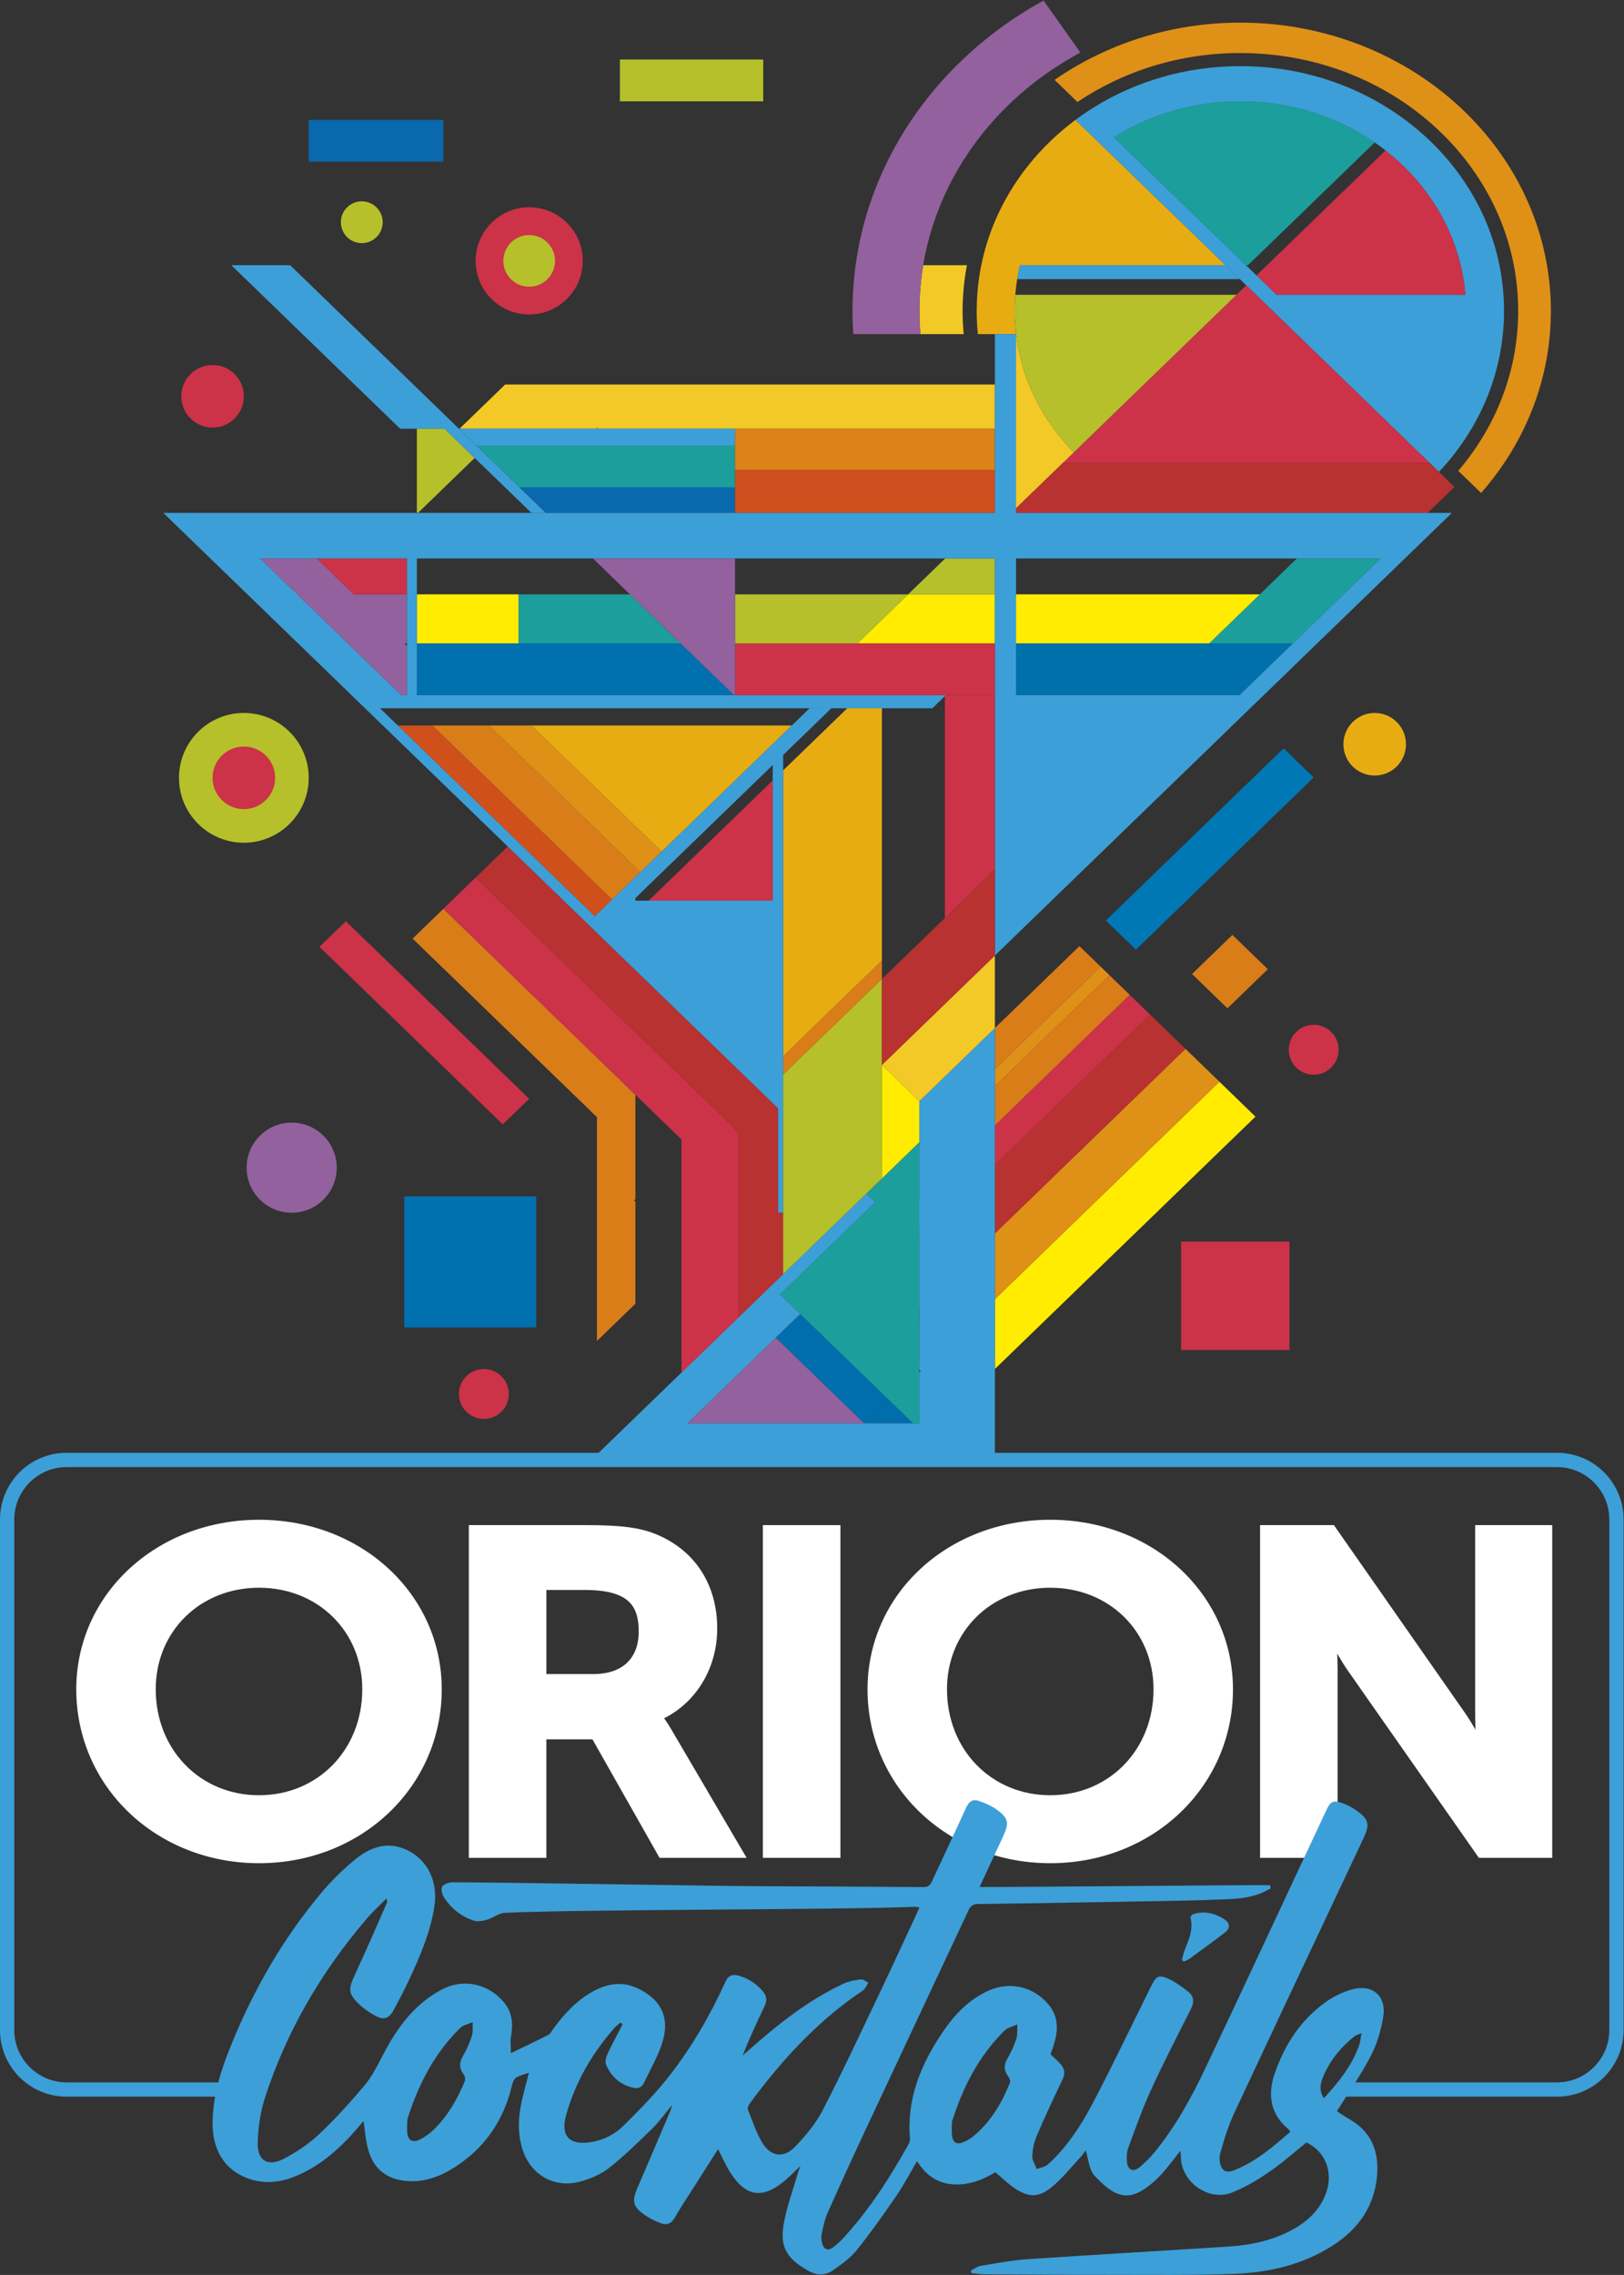 <?xml version="1.0" encoding="UTF-8" standalone="no"?>
<svg
   xmlns:dc="http://purl.org/dc/elements/1.1/"
   xmlns:cc="http://creativecommons.org/ns#"
   xmlns:rdf="http://www.w3.org/1999/02/22-rdf-syntax-ns#"
   xmlns:svg="http://www.w3.org/2000/svg"
   xmlns="http://www.w3.org/2000/svg"
   viewBox="0 0 140.409 196.625"
   height="196.625"
   width="140.409"
   xml:space="preserve"
   id="svg2"
   version="1.1"><rect x="0" y="0" width="140.409" height="196.625" fill="#333333" stroke="none"/><defs
     id="defs6"><clipPath
       id="clipPath18"
       clipPathUnits="userSpaceOnUse"><path
         id="path16"
         d="M 0,147.469 H 105.307 V 0 H 0 Z" /></clipPath></defs><g
     transform="matrix(1.333,0,0,-1.333,0,196.625)"
     id="g10"><g
       id="g12"><g
         clip-path="url(#clipPath18)"
         id="g14"><g
           transform="translate(100.984,53.308)"
           id="g20"><path
             id="path22"
             style="fill:#3d9fd7;fill-opacity:1;fill-rule:nonzero;stroke:none"
             d="m 0,0 h -96.661 c -2.387,0 -4.323,-1.936 -4.323,-4.323 v -33.102 c 0,-2.388 1.936,-4.323 4.323,-4.323 h 10.562 v 0.926 h -10.562 c -1.873,0 -3.397,1.524 -3.397,3.397 v 33.102 c 0,1.873 1.524,3.397 3.397,3.397 H 0 c 1.873,0 3.397,-1.524 3.397,-3.397 v -33.102 c 0,-1.873 -1.524,-3.397 -3.397,-3.397 h -14.006 v -0.926 H 0 c 2.388,0 4.323,1.935 4.323,4.323 V -4.323 C 4.323,-1.936 2.388,0 0,0" /></g><g
           transform="translate(16.799,44.559)"
           id="g24"><path
             id="path26"
             style="fill:#ffffff;fill-opacity:1;fill-rule:nonzero;stroke:none"
             d="m 0,0 c -3.819,0 -6.698,-2.83 -6.698,-6.583 0,-3.918 2.879,-6.872 6.698,-6.872 3.819,0 6.698,2.954 6.698,6.872 C 6.698,-2.83 3.819,0 0,0 m 0,-17.862 c -6.646,0 -11.852,4.954 -11.852,11.279 0,6.163 5.206,10.99 11.852,10.99 6.646,0 11.852,-4.827 11.852,-10.99 0,-6.325 -5.206,-11.279 -11.852,-11.279" /></g><g
           transform="translate(38.494,38.962)"
           id="g28"><path
             id="path30"
             style="fill:#ffffff;fill-opacity:1;fill-rule:nonzero;stroke:none"
             d="m 0,0 c 1.864,0 2.933,1.004 2.933,2.755 0,1.619 -0.593,2.697 -3.488,2.697 h -2.5 V 0 Z m 4.284,-11.917 -4.352,7.684 h -2.987 v -7.684 H -8.086 V 9.656 h 7.592 c 2.333,0 3.545,-0.163 4.63,-0.623 C 6.607,7.986 8.025,5.772 8.025,2.958 8.025,0.412 6.692,-1.808 4.579,-2.868 4.699,-3.032 4.84,-3.24 4.995,-3.5 l 4.936,-8.417 z" /></g><path
           id="path32"
           style="fill:#ffffff;fill-opacity:1;fill-rule:nonzero;stroke:none"
           d="m 49.48,48.618 h 5.03 V 27.045 h -5.03 z" /><g
           transform="translate(68.12,44.559)"
           id="g34"><path
             id="path36"
             style="fill:#ffffff;fill-opacity:1;fill-rule:nonzero;stroke:none"
             d="m 0,0 c -3.819,0 -6.698,-2.83 -6.698,-6.583 0,-3.918 2.879,-6.872 6.698,-6.872 3.818,0 6.698,2.954 6.698,6.872 C 6.698,-2.83 3.818,0 0,0 m 0,-17.862 c -6.646,0 -11.852,4.954 -11.852,11.279 0,6.163 5.206,10.99 11.852,10.99 6.645,0 11.851,-4.827 11.851,-10.99 0,-6.325 -5.206,-11.279 -11.851,-11.279" /></g><g
           transform="translate(95.92,27.045)"
           id="g38"><path
             id="path40"
             style="fill:#ffffff;fill-opacity:1;fill-rule:nonzero;stroke:none"
             d="m 0,0 -8.458,12.082 c -0.241,0.344 -0.493,0.75 -0.73,1.157 0.016,-0.312 0.026,-0.616 0.026,-0.887 V 0 h -5.03 v 21.573 h 4.789 L -0.946,9.462 c 0.242,-0.344 0.493,-0.75 0.731,-1.157 -0.016,0.312 -0.026,0.616 -0.026,0.887 V 21.573 H 4.758 V 0 Z" /></g><g
           transform="translate(76.658,20.421)"
           id="g42"><path
             id="path44"
             style="fill:#3d9fd7;fill-opacity:1;fill-rule:nonzero;stroke:none"
             d="M 0,0 C 0.056,0.206 0.099,0.42 0.17,0.616 0.406,1.27 0.756,1.866 0.563,2.722 0.545,2.8 0.642,2.945 0.719,2.97 1.387,3.188 2.08,3.083 2.769,2.63 3.138,2.387 3.145,2.049 2.788,1.777 2.018,1.19 1.236,0.622 0.454,0.053 0.354,-0.019 0.229,-0.05 0.116,-0.1 0.077,-0.067 0.039,-0.033 0,0 m 9.211,-8.963 c 0.957,1.051 1.837,2.12 2.295,3.47 0.069,0.203 0.081,0.425 0.141,0.754 -0.26,-0.119 -0.386,-0.15 -0.477,-0.224 C 10.269,-5.698 9.55,-6.578 9.122,-7.666 8.961,-8.077 8.91,-8.517 9.211,-8.963 m -59.444,-1.349 c -0.006,-0.304 -0.043,-0.603 -0.01,-0.895 0.057,-0.491 0.345,-0.661 0.796,-0.442 0.318,0.154 0.623,0.368 0.88,0.612 0.936,0.89 1.561,1.992 2.054,3.171 0.051,0.123 0.01,0.341 -0.072,0.452 -0.29,0.389 -0.303,0.744 -0.055,1.17 0.242,0.416 0.442,0.867 0.59,1.326 0.087,0.273 0.037,0.59 0.048,0.887 -0.27,-0.12 -0.601,-0.176 -0.799,-0.37 -1.69,-1.648 -2.722,-3.683 -3.432,-5.911 m 35.319,-0.177 c 0,-0.303 -0.034,-0.62 0.007,-0.926 0.058,-0.421 0.314,-0.57 0.71,-0.407 0.271,0.112 0.536,0.271 0.757,0.463 1.067,0.925 1.77,2.105 2.286,3.402 0.041,0.104 -0.025,0.292 -0.102,0.395 -0.276,0.366 -0.32,0.712 -0.082,1.128 0.24,0.42 0.452,0.865 0.6,1.324 0.093,0.287 0.045,0.62 0.061,0.932 -0.282,-0.132 -0.627,-0.2 -0.835,-0.406 -1.666,-1.649 -2.7,-3.669 -3.402,-5.905 m 1.792,15.225 C -10.994,4.717 3.678,4.869 5.718,4.851 5.729,4.778 5.741,4.706 5.753,4.634 5.511,4.518 5.276,4.382 5.025,4.29 3.895,3.874 2.704,3.957 1.533,3.886 0.828,3.843 -12.51,3.631 -13.216,3.631 c -0.335,0 -0.492,-0.126 -0.63,-0.42 -2.168,-4.635 -4.352,-9.261 -6.521,-13.895 -0.885,-1.89 -1.756,-3.786 -2.604,-5.693 -0.196,-0.439 -0.296,-0.926 -0.397,-1.4 -0.043,-0.204 -0.013,-0.443 0.05,-0.645 0.106,-0.338 0.36,-0.445 0.659,-0.232 0.253,0.181 0.489,0.396 0.7,0.626 1.69,1.837 3.026,3.923 4.236,6.094 0.057,0.102 0.096,0.237 0.086,0.351 -0.221,2.578 0.708,4.811 2.106,6.885 0.771,1.144 1.71,2.138 3.002,2.716 1.385,0.619 2.904,0.258 3.88,-0.908 0.672,-0.804 0.626,-1.702 0.332,-2.629 -0.061,-0.193 -0.131,-0.384 -0.205,-0.597 0.211,-0.201 0.436,-0.393 0.634,-0.61 0.278,-0.304 0.341,-0.62 0.143,-1.029 -0.587,-1.214 -1.152,-2.439 -1.682,-3.678 -0.169,-0.397 -0.259,-0.851 -0.275,-1.283 -0.01,-0.275 0.183,-0.558 0.285,-0.838 0.247,0.098 0.549,0.137 0.733,0.304 1.26,1.147 2.175,2.566 2.952,4.056 1.296,2.49 2.512,5.023 3.756,7.541 0.288,0.583 0.466,0.717 1.061,0.454 0.49,-0.216 0.941,-0.548 1.36,-0.888 0.339,-0.276 0.357,-0.655 0.15,-1.066 -0.875,-1.738 -1.77,-3.467 -2.582,-5.235 -0.562,-1.223 -1.014,-2.499 -1.482,-3.763 -0.105,-0.283 -0.125,-0.621 -0.095,-0.925 0.055,-0.562 0.409,-0.708 0.838,-0.347 0.346,0.292 0.673,0.617 0.959,0.968 1.371,1.677 2.404,3.568 3.325,5.511 2.621,5.531 5.2,11.082 7.795,16.625 0.29,0.619 0.449,0.703 1.098,0.477 0.291,-0.102 0.574,-0.257 0.828,-0.434 C 12.133,9.129 12.21,8.808 11.773,7.88 8.976,1.946 6.17,-3.983 3.394,-9.927 3.005,-10.76 2.732,-11.656 2.485,-12.544 c -0.084,-0.306 -0.034,-0.769 0.152,-1 0.269,-0.332 0.709,-0.113 1.048,0.037 1.267,0.563 2.299,1.462 3.342,2.361 -0.026,0.053 -0.034,0.103 -0.064,0.127 -1.215,0.985 -1.427,2.251 -0.945,3.654 0.636,1.851 1.671,3.454 3.274,4.613 0.534,0.386 1.172,0.696 1.809,0.861 1.265,0.327 2.159,-0.449 1.965,-1.742 -0.133,-0.884 -0.402,-1.79 -0.812,-2.581 -0.637,-1.233 -1.446,-2.378 -2.2,-3.589 0.222,-0.143 0.503,-0.342 0.801,-0.511 1.449,-0.822 1.945,-2.114 1.801,-3.698 -0.18,-1.996 -1.238,-3.457 -2.889,-4.511 -1.948,-1.246 -4.141,-1.745 -6.404,-1.829 -2.728,-0.101 -5.461,-0.06 -8.192,-0.062 -2.653,-0.002 -5.306,0.017 -7.959,0.034 -0.287,0.002 -0.574,0.054 -0.861,0.082 -0.014,0.053 -0.027,0.106 -0.041,0.159 0.208,0.106 0.407,0.269 0.626,0.306 1.002,0.167 2.006,0.362 3.016,0.431 4.353,0.294 8.709,0.541 13.062,0.821 1.437,0.092 2.832,0.383 4.116,1.074 1.027,0.552 1.839,1.309 2.235,2.443 0.464,1.331 -0.081,2.676 -1.289,3.23 -0.818,-0.654 -1.593,-1.349 -2.445,-1.931 -0.746,-0.51 -1.545,-0.98 -2.383,-1.312 -1.493,-0.593 -3.251,0.645 -3.313,2.25 -0.005,0.135 -0.016,0.269 -0.027,0.464 -0.342,-0.434 -0.633,-0.822 -0.943,-1.194 -0.211,-0.252 -0.435,-0.498 -0.677,-0.72 -1.559,-1.427 -2.493,-1.282 -3.951,0.287 -0.37,0.398 -0.4,1.111 -0.576,1.648 -0.057,-0.075 -0.178,-0.267 -0.331,-0.431 -0.606,-0.653 -1.167,-1.363 -1.848,-1.93 -0.88,-0.732 -1.551,-0.707 -2.489,-0.055 -0.408,0.283 -0.767,0.638 -1.19,0.997 -0.787,-0.474 -1.675,-0.841 -2.685,-0.788 -1.06,0.055 -1.822,0.595 -2.398,1.503 -0.461,-0.779 -0.858,-1.542 -1.342,-2.246 -0.825,-1.201 -1.666,-2.395 -2.578,-3.53 -0.414,-0.514 -0.987,-0.917 -1.536,-1.3 -0.514,-0.36 -1.076,-0.336 -1.641,-0.006 -1.438,0.84 -1.842,1.586 -1.51,3.228 0.207,1.026 0.569,2.021 0.863,3.03 0.039,0.134 0.091,0.264 0.179,0.515 -0.382,-0.363 -0.667,-0.654 -0.974,-0.919 -1.46,-1.257 -2.58,-1.096 -3.598,0.534 -0.279,0.448 -0.49,0.937 -0.768,1.475 -0.604,-0.947 -1.185,-1.851 -1.761,-2.758 -0.362,-0.57 -0.736,-1.133 -1.07,-1.718 -0.214,-0.374 -0.518,-0.463 -0.873,-0.329 -0.363,0.136 -0.722,0.311 -1.04,0.531 -0.777,0.538 -0.858,0.885 -0.493,1.738 0.711,1.659 1.42,3.319 2.128,4.98 0.04,0.094 0.063,0.195 0.136,0.429 -0.49,-0.588 -0.852,-1.105 -1.296,-1.538 -0.909,-0.885 -1.82,-1.778 -2.814,-2.561 -0.526,-0.413 -1.203,-0.695 -1.856,-0.875 -1.686,-0.464 -3.246,0.45 -3.758,2.124 -0.307,1.003 -0.266,2.019 -0.049,3.029 0.135,0.625 0.31,1.241 0.477,1.902 -0.296,-0.108 -0.601,-0.165 -0.837,-0.325 -0.148,-0.101 -0.228,-0.347 -0.275,-0.543 -0.537,-2.244 -1.757,-4.009 -3.699,-5.255 -0.941,-0.604 -1.967,-0.992 -3.113,-0.895 -1.309,0.111 -2.16,0.791 -2.507,2.058 -0.16,0.583 -0.199,1.199 -0.296,1.829 -0.129,-0.151 -0.267,-0.315 -0.407,-0.477 -1.09,-1.259 -2.304,-2.363 -3.853,-3.037 -1.075,-0.469 -2.177,-0.613 -3.298,-0.181 -1.492,0.575 -2.269,1.862 -2.232,3.679 0.036,1.726 0.552,3.343 1.192,4.919 1.468,3.616 3.394,6.97 5.915,9.958 0.644,0.764 1.374,1.472 2.146,2.107 1.249,1.028 2.465,1.143 3.612,0.47 1.178,-0.691 1.754,-2.015 1.519,-3.537 -0.263,-1.696 -0.942,-3.251 -1.659,-4.79 -0.305,-0.654 -0.647,-1.291 -0.986,-1.928 -0.257,-0.485 -0.609,-0.65 -1.088,-0.403 -0.451,0.232 -0.892,0.532 -1.247,0.892 -0.609,0.617 -0.578,0.938 -0.215,1.723 0.726,1.563 1.407,3.147 2.105,4.724 0.033,0.076 0.041,0.165 -0.021,0.304 -0.425,-0.431 -0.877,-0.838 -1.27,-1.297 -2.963,-3.462 -5.228,-7.33 -6.624,-11.675 -0.288,-0.898 -0.417,-1.875 -0.45,-2.822 -0.041,-1.196 0.648,-1.622 1.717,-1.061 0.811,0.425 1.602,0.955 2.266,1.582 1.047,0.987 2.018,2.064 2.947,3.166 0.468,0.555 0.807,1.23 1.144,1.882 0.662,1.28 1.431,2.48 2.533,3.422 0.449,0.383 0.954,0.729 1.485,0.982 1.374,0.654 2.948,0.249 3.906,-0.937 0.529,-0.655 0.569,-1.396 0.428,-2.188 -0.054,-0.301 -0.007,-0.62 -0.005,-1.074 0.909,0.44 1.673,0.799 2.425,1.182 0.127,0.065 0.206,0.23 0.297,0.356 0.699,0.961 1.484,1.833 2.532,2.427 0.934,0.529 1.907,0.723 2.928,0.255 1.603,-0.734 2.178,-1.98 1.595,-3.668 -0.295,-0.854 -0.753,-1.653 -1.142,-2.474 -0.143,-0.301 -0.405,-0.397 -0.709,-0.323 -0.835,0.201 -1.427,0.72 -1.753,1.5 -0.079,0.191 -10e-4,0.493 0.096,0.701 0.301,0.65 0.646,1.278 0.974,1.915 -0.045,0.036 -0.09,0.071 -0.136,0.107 -0.118,-0.099 -0.252,-0.183 -0.353,-0.297 -1.478,-1.67 -2.579,-3.554 -3.177,-5.711 -0.369,-1.33 0.213,-1.955 1.593,-1.743 0.836,0.129 1.577,0.516 2.156,1.092 1.033,1.025 2.063,2.07 2.955,3.215 1.459,1.874 2.651,3.927 3.632,6.094 0.178,0.394 0.441,0.508 0.825,0.406 0.641,-0.17 1.175,-0.516 1.602,-1.023 0.246,-0.291 0.29,-0.598 0.116,-0.958 -0.504,-1.044 -0.987,-2.097 -1.426,-3.201 0.118,0.103 0.238,0.205 0.355,0.309 1.899,1.681 3.872,3.262 6.188,4.345 0.344,0.161 0.744,0.229 1.125,0.277 0.151,0.019 0.322,-0.134 0.484,-0.209 -0.091,-0.151 -0.162,-0.324 -0.281,-0.448 -0.129,-0.133 -0.305,-0.219 -0.46,-0.327 -2.759,-1.935 -4.988,-4.393 -6.97,-7.092 -0.073,-0.099 -0.135,-0.276 -0.096,-0.375 0.291,-0.725 0.535,-1.484 0.935,-2.147 0.535,-0.886 1.366,-1.017 2.092,-0.278 0.705,0.719 1.377,1.531 1.835,2.42 1.343,2.608 2.578,5.271 3.842,7.919 0.764,1.601 1.502,3.214 2.25,4.821 0.053,0.113 0.1,0.229 0.167,0.383 -0.13,0.016 -0.231,0.043 -0.331,0.039 -4.83,-0.202 -21.75,-0.159 -26.578,-0.391 -0.378,-0.018 -0.733,-0.327 -1.116,-0.438 -0.28,-0.081 -0.62,-0.153 -0.88,-0.067 -0.794,0.262 -1.443,0.768 -1.906,1.466 -0.132,0.199 -0.238,0.546 -0.15,0.724 0.085,0.171 0.435,0.294 0.668,0.295 2.497,0.012 17.082,-0.241 19.578,-0.251 3.658,-0.016 7.316,-0.029 10.973,-0.058 0.309,-0.002 0.442,0.124 0.558,0.378 0.736,1.596 1.494,3.182 2.219,4.783 0.186,0.41 0.453,0.566 0.852,0.419 0.378,-0.139 0.764,-0.3 1.091,-0.53 0.802,-0.564 0.861,-0.883 0.445,-1.776 -0.498,-1.065 -0.992,-2.132 -1.52,-3.268" /></g><g
           transform="translate(39.084,89.78)"
           id="g46"><path
             id="path48"
             style="fill:#cf501b;fill-opacity:1;fill-rule:nonzero;stroke:none"
             d="m 0,0 -0.366,0.354 -4.178,4.045 -2.745,2.659 -2.445,2.367 -1.301,1.26 h -1.012 -0.641 -0.593 l 0.593,-0.575 0.641,-0.62 2.313,-2.24 1.322,-1.279 2.746,-2.659 4.543,-4.399 0.619,-0.599 0.138,0.134 0.984,0.953 z" /></g><g
           transform="translate(29.351,119.204)"
           id="g50"><path
             id="path52"
             style="fill:#b6c02a;fill-opacity:1;fill-rule:nonzero;stroke:none"
             d="M 0,0 V 0.064 L -0.033,0.032 -0.522,0.506 h -1.791 v -1.052 -1.63 -2.778 H -2.24 L 0,-2.785 v 0 0 l 1.438,1.392 z" /></g><g
           transform="translate(71.385,84.83)"
           id="g54"><path
             id="path56"
             style="fill:#df9017;fill-opacity:1;fill-rule:nonzero;stroke:none"
             d="m 0,0 -2.798,-2.709 -0.469,-0.454 -1.438,-1.393 -2.152,-2.083 v -1.118 l 2.729,2.642 1.439,1.393 0.469,0.454 2.797,2.709 z" /></g><g
           transform="translate(84.629,97.655)"
           id="g58"><path
             id="path60"
             style="fill:#0078b6;fill-opacity:1;fill-rule:nonzero;stroke:none"
             d="m 0,0 -1.372,1.329 -7.909,-7.657 -2.617,-2.535 -1.003,-0.971 1.372,-1.329 0.578,-0.559 1.002,0.971 2.618,2.535 7.908,7.657 z" /></g><g
           transform="translate(70.012,86.159)"
           id="g62"><path
             id="path64"
             style="fill:#d97d19;fill-opacity:1;fill-rule:nonzero;stroke:none"
             d="M 0,0 -2.798,-2.709 -3.267,-3.163 -4.705,-4.556 -5.484,-5.31 v -2.658 l 2.151,2.084 1.439,1.392 0.469,0.454 2.797,2.709 z" /></g><g
           transform="translate(24.06,111.296)"
           id="g66"><path
             id="path68"
             style="fill:#cc3248;fill-opacity:1;fill-rule:nonzero;stroke:none"
             d="m 0,0 h -0.777 -2.165 -0.584 l 0.292,-0.283 1.471,-1.424 0.641,-0.62 h 2.749 0.71 l 0,2.327 z" /></g><g
           transform="translate(41.211,91.275)"
           id="g70"><path
             id="path72"
             style="fill:#d97d19;fill-opacity:1;fill-rule:nonzero;stroke:none"
             d="M 0,0 -0.291,0.282 -1.074,1.04 -2.492,2.413 -4.835,4.681 -7.58,7.339 -9.491,9.19 h -2.369 -1.302 l 1.302,-1.261 2.445,-2.367 2.745,-2.658 4.178,-4.045 0.366,-0.354 0.618,-0.599 0.434,0.42 1.074,1.04 0.327,0.317 z" /></g><g
           transform="translate(42.294,92.888)"
           id="g74"><path
             id="path76"
             style="fill:#df9017;fill-opacity:1;fill-rule:nonzero;stroke:none"
             d="m 0,0 -1.084,1.049 -1.074,1.04 -1.418,1.373 -0.968,0.937 -2.745,2.659 -0.536,0.519 h -2.75 l 1.911,-1.85 2.746,-2.659 2.342,-2.268 1.418,-1.373 0.783,-0.758 0.291,-0.282 0.328,-0.317 1.374,1.331 z" /></g><g
           transform="translate(25.687,108.969)"
           id="g78"><path
             id="path80"
             style="fill:#92619e;fill-opacity:1;fill-rule:nonzero;stroke:none"
             d="M 0,0 H -2.749 L -3.39,0.62 -4.861,2.045 -5.153,2.327 H -5.556 -8.824 L -6.696,0.268 -6.42,0 l 0.864,-0.837 0.331,-0.32 2.087,-2.021 3.466,-3.356 H 0.71 V -3.35 L 0.532,-3.178 H 0.71 v 2.49 L 0.71,0 Z" /></g><g
           transform="translate(45.337,104.633)"
           id="g82"><path
             id="path84"
             style="fill:#0070af;fill-opacity:1;fill-rule:nonzero;stroke:none"
             d="M 0,0 -1.196,1.158 H -2.134 -4.127 -4.295 -5.01 -5.201 -6.618 -15.987 -16.369 -18.3 V 0.365 -2.199 h 2.313 0.336 2.749 5.14 1.144 1.417 1.074 1.856 0.727 2.877 0.938 z" /></g><g
           transform="translate(62.582,108.969)"
           id="g86"><path
             id="path88"
             style="fill:#ffec00;fill-opacity:1;fill-rule:nonzero;stroke:none"
             d="M 0,0 H -1.031 -2.443 -3.68 l -0.887,-0.859 -2.395,-2.319 h 1.237 1.412 1.031 1.109 4.119 l 0,3.178 z" /></g><g
           transform="translate(50.12,100.465)"
           id="g90"><path
             id="path92"
             style="fill:#e8ac13;fill-opacity:1;fill-rule:nonzero;stroke:none"
             d="m 0,0 h -0.478 -0.938 -2.876 -4.617 -0.178 -0.896 -1.418 -3.177 -1.073 l 0.536,-0.519 2.746,-2.659 0.968,-0.937 1.418,-1.373 1.074,-1.04 1.084,-1.049 0.618,-0.599 5.679,5.499 1.438,1.393 L 0.38,-0.83 1.237,0 Z" /></g><g
           transform="translate(77.316,84.352)"
           id="g94"><path
             id="path96"
             style="fill:#d97d19;fill-opacity:1;fill-rule:nonzero;stroke:none"
             d="M 0,0 2.297,-2.224 4.915,0.31 2.618,2.535 Z" /></g><g
           transform="translate(74.597,81.72)"
           id="g98"><path
             id="path100"
             style="fill:#b73230;fill-opacity:1;fill-rule:nonzero;stroke:none"
             d="m 0,0 -2.798,-2.709 -0.469,-0.454 -1.438,-1.393 -5.364,-5.193 v -0.611 -2.662 -1.176 l 0.607,0.588 1.375,1.331 5.679,5.499 1.438,1.393 0.47,0.454 2.797,2.709 z" /></g><g
           transform="translate(79.092,77.368)"
           id="g102"><path
             id="path104"
             style="fill:#ffec00;fill-opacity:1;fill-rule:nonzero;stroke:none"
             d="m 0,0 -2.798,-2.709 -0.469,-0.454 -1.438,-1.393 -5.679,-5.499 -1.375,-1.331 -1.835,-1.777 -0.97,-0.939 v -0.296 -0.942 -3.289 l 1.698,1.645 0.487,0.471 1.123,1.087 1.835,1.777 1.375,1.331 5.679,5.499 1.438,1.392 0.469,0.455 2.798,2.708 z" /></g><g
           transform="translate(76.894,79.496)"
           id="g106"><path
             id="path108"
             style="fill:#df9017;fill-opacity:1;fill-rule:nonzero;stroke:none"
             d="m 0,0 -2.798,-2.709 -0.469,-0.454 -1.438,-1.393 -5.679,-5.499 -1.375,-1.331 -0.607,-0.588 v -2.378 -1.878 l 0.97,0.939 1.835,1.777 1.375,1.331 5.679,5.499 1.438,1.393 0.469,0.454 2.798,2.709 z" /></g><g
           transform="translate(31.563,78.934)"
           id="g110"><path
             id="path112"
             style="fill:#cc3248;fill-opacity:1;fill-rule:nonzero;stroke:none"
             d="m 0,0 -0.516,0.499 -0.706,0.684 -0.618,0.599 -0.372,0.36 -2.313,2.24 -0.641,0.62 -1.218,1.179 -2.745,2.658 -1.714,-1.658 2.746,-2.659 2.931,-2.837 0.641,-0.621 0.972,-0.941 0.618,-0.599 0.706,-0.684 0.017,-0.015 0.499,-0.484 2.76,-2.673 1.713,1.659 z" /></g><g
           transform="translate(73.272,83.003)"
           id="g114"><path
             id="path116"
             style="fill:#cc3248;fill-opacity:1;fill-rule:nonzero;stroke:none"
             d="m 0,0 -2.798,-2.709 -0.469,-0.454 -1.438,-1.393 -4.039,-3.91 v -2.567 l 5.364,5.194 1.439,1.393 0.469,0.454 2.797,2.709 z" /></g><g
           transform="translate(31.258,118.266)"
           id="g118"><path
             id="path120"
             style="fill:#3d9fd7;fill-opacity:1;fill-rule:nonzero;stroke:none"
             d="m 0,0 -1.471,1.424 -0.02,0.02 -0.416,0.403 -2.313,2.239 -0.23,0.222 -0.411,0.399 -2.963,2.868 -2.635,2.551 -0.668,0.648 -0.38,0.368 -0.932,0.902 h -0.938 -2.877 l 0.932,-0.902 1.049,-1.016 2.634,-2.551 0.512,-0.495 2.863,-2.772 2.958,-2.864 h 0.445 0.641 1.79 L -1.94,0.97 -1.907,1.002 V 0.938 l 1.438,-1.392 3.678,-3.562 h 0.939 z" /></g><g
           transform="translate(40.137,77.561)"
           id="g122"><path
             id="path124"
             style="fill:#d97d19;fill-opacity:1;fill-rule:nonzero;stroke:none"
             d="m 0,0 -1.418,1.373 -0.817,0.791 -2.761,2.673 -0.515,0.499 -0.706,0.684 -0.619,0.599 -3.95,3.824 -0.593,0.575 -1.72,-1.665 -0.276,-0.267 0.276,-0.267 2.313,-2.239 1.955,-1.893 0.618,-0.599 0.706,-0.684 0.516,-0.499 2.761,-2.673 2.812,-2.723 v -3.065 -3.317 -1.349 -1.207 -4.052 -1.52 l 1.418,1.372 1.074,1.04 v 1.521 1.782 2.27 1.048 l -0.082,0.079 0.082,0.08 v 2.905 3.864 z" /></g><g
           transform="translate(71.962,84.271)"
           id="g126"><path
             id="path128"
             style="fill:#d97d19;fill-opacity:1;fill-rule:nonzero;stroke:none"
             d="m 0,0 -2.798,-2.709 -0.469,-0.454 -1.438,-1.393 -2.729,-2.642 v -2.536 l 4.039,3.91 1.438,1.393 0.469,0.454 2.798,2.709 z" /></g><g
           transform="translate(63.955,111.296)"
           id="g130"><path
             id="path132"
             style="fill:#b6c02a;fill-opacity:1;fill-rule:nonzero;stroke:none"
             d="m 0,0 h -1.412 -0.357 -0.88 l -2.403,-2.327 h 1.237 1.411 1.032 1.946 v 0.306 1.578 l 0,0.443 z" /></g><g
           transform="translate(62.569,129.407)"
           id="g134"><path
             id="path136"
             style="fill:#f2c926;fill-opacity:1;fill-rule:nonzero;stroke:none"
             d="M 0,0 C 0.04,0.303 0.088,0.604 0.146,0.903 H -2.006 -2.69 C -2.74,0.604 -2.781,0.303 -2.816,0 c -0.038,-0.336 -0.067,-0.674 -0.087,-1.015 -0.02,-0.346 -0.03,-0.694 -0.03,-1.044 0,-0.507 0.021,-1.01 0.062,-1.507 h 0.678 1.374 0.757 c -0.022,0.226 -0.04,0.454 -0.052,0.682 -0.014,0.274 -0.022,0.549 -0.022,0.825 0,0.351 0.013,0.699 0.036,1.044 0.023,0.341 0.056,0.68 0.1,1.015" /></g><g
           transform="translate(100.56,128.392)"
           id="g138"><path
             id="path140"
             style="fill:#df9017;fill-opacity:1;fill-rule:nonzero;stroke:none"
             d="m 0,0 c -0.02,0.341 -0.051,0.679 -0.09,1.015 -0.036,0.303 -0.08,0.604 -0.131,0.903 -1.178,6.864 -6.383,12.482 -13.298,14.703 -1.443,0.464 -2.96,0.78 -4.532,0.928 -0.676,0.064 -1.363,0.097 -2.058,0.097 -4.518,0 -8.689,-1.381 -12.049,-3.712 l 1.481,-1.435 c 2.969,1.998 6.62,3.178 10.568,3.178 0.041,0 0.082,-0.002 0.123,-0.002 1.674,-0.01 3.294,-0.232 4.831,-0.638 2.247,-0.595 4.314,-1.585 6.11,-2.883 0.504,-0.365 0.987,-0.754 1.446,-1.165 0.179,-0.16 0.354,-0.323 0.526,-0.49 0.928,-0.902 1.749,-1.902 2.442,-2.98 1.092,-1.696 1.871,-3.586 2.259,-5.601 0.057,-0.298 0.106,-0.6 0.146,-0.903 0.044,-0.335 0.077,-0.674 0.1,-1.015 0.023,-0.345 0.036,-0.693 0.036,-1.044 0,-0.508 -0.026,-1.01 -0.074,-1.507 -0.026,-0.274 -0.06,-0.547 -0.1,-0.817 -0.076,-0.506 -0.176,-1.005 -0.299,-1.496 -0.081,-0.322 -0.173,-0.64 -0.274,-0.954 -0.32,-0.997 -0.736,-1.955 -1.24,-2.864 -0.538,-0.971 -1.176,-1.886 -1.9,-2.735 l 0.416,-0.402 0.785,-0.76 0.28,-0.271 c 0.578,0.658 1.11,1.353 1.589,2.081 0.44,0.669 0.836,1.366 1.184,2.087 0.162,0.334 0.313,0.674 0.453,1.018 0.246,0.601 0.459,1.217 0.637,1.846 0.3,1.055 0.503,2.147 0.599,3.267 0.005,0.049 0.009,0.099 0.012,0.148 0.033,0.415 0.05,0.835 0.052,1.257 0.001,0.034 0.002,0.068 0.002,0.102 C 0.032,-0.693 0.021,-0.346 0,0" /></g><g
           transform="translate(85.505,111.296)"
           id="g142"><path
             id="path144"
             style="fill:#1c9e9c;fill-opacity:1;fill-rule:nonzero;stroke:none"
             d="M 0,0 H -0.141 -1.388 L -1.795,-0.394 -3.791,-2.327 -4.089,-2.615 -4.755,-3.26 -7.073,-5.505 h 1.246 4.185 L 1.64,-2.327 1.771,-2.2 2.874,-1.132 4.043,0 Z" /></g><g
           transform="translate(82.67,140.781)"
           id="g146"><path
             id="path148"
             style="fill:#1c9e9c;fill-opacity:1;fill-rule:nonzero;stroke:none"
             d="m 0,0 c -0.724,0.102 -1.465,0.155 -2.219,0.155 -1.214,0 -2.393,-0.138 -3.521,-0.396 -1.697,-0.389 -3.278,-1.052 -4.684,-1.936 l 1.342,-1.3 2.746,-2.658 4.478,-4.336 h 0.131 l 8.221,7.959 C 4.622,-1.223 2.407,-0.34 0,0" /></g><g
           transform="translate(75.671,134.004)"
           id="g150"><path
             id="path152"
             style="fill:#e8ac13;fill-opacity:1;fill-rule:nonzero;stroke:none"
             d="m 0,0 -2.745,2.658 -1.461,1.414 -1.709,1.655 c -2.309,-1.719 -4.128,-3.982 -5.228,-6.581 -0.385,-0.909 -0.681,-1.859 -0.881,-2.84 -0.061,-0.299 -0.113,-0.599 -0.155,-0.903 -0.047,-0.335 -0.082,-0.674 -0.106,-1.015 -0.023,-0.331 -0.036,-0.665 -0.037,-1.002 0,-0.014 0,-0.028 0,-0.042 0,-0.508 0.026,-1.011 0.077,-1.507 h 1.102 1.37 c -0.058,0.495 -0.09,0.998 -0.09,1.507 0,0.351 0.015,0.699 0.043,1.044 0.028,0.342 0.07,0.68 0.124,1.015 0.036,0.217 0.077,0.432 0.124,0.645 0.018,0.086 0.039,0.172 0.059,0.258 h 0.206 5.491 7.632 z" /></g><g
           transform="translate(80.215,129.605)"
           id="g154"><path
             id="path156"
             style="fill:#3d9fd7;fill-opacity:1;fill-rule:nonzero;stroke:none"
             d="m 0,0 -0.728,0.705 h -7.631 -5.491 -0.207 c -0.02,-0.086 -0.04,-0.171 -0.059,-0.257 -0.046,-0.214 -0.088,-0.429 -0.123,-0.646 h 4.947 9.088 0.408 z" /></g><g
           transform="translate(94.926,129.407)"
           id="g158"><path
             id="path160"
             style="fill:#cc3248;fill-opacity:1;fill-rule:nonzero;stroke:none"
             d="m 0,0 c -0.05,0.304 -0.111,0.605 -0.183,0.903 -0.272,1.138 -0.698,2.223 -1.258,3.235 -0.624,1.128 -1.414,2.164 -2.338,3.081 -0.17,0.169 -0.344,0.333 -0.523,0.493 -0.244,0.219 -0.497,0.431 -0.757,0.634 L -12.746,0.903 -13.431,0.24 -13.182,0 l 0.457,-0.443 0.516,-0.5 0.075,-0.072 h 5.371 6.888 C 0.097,-0.673 0.055,-0.335 0,0" /></g><g
           transform="translate(82.792,128.392)"
           id="g162"><path
             id="path164"
             style="fill:#3d9fd7;fill-opacity:1;fill-rule:nonzero;stroke:none"
             d="m 0,0 -0.075,0.072 -0.515,0.5 -0.458,0.443 -0.248,0.24 -0.619,0.599 -0.065,0.064 -4.479,4.335 -2.745,2.659 -1.342,1.299 c 1.406,0.885 2.987,1.548 4.684,1.936 1.128,0.259 2.307,0.397 3.521,0.397 0.754,0 1.495,-0.053 2.219,-0.155 C 2.285,12.049 4.499,11.165 6.371,9.877 6.612,9.712 6.846,9.539 7.075,9.361 7.335,9.158 7.588,8.946 7.833,8.727 8.011,8.567 8.185,8.403 8.355,8.234 9.28,7.317 10.069,6.281 10.693,5.153 11.253,4.142 11.679,3.056 11.952,1.918 12.023,1.62 12.084,1.319 12.134,1.015 12.189,0.681 12.231,0.342 12.259,0 H 5.372 Z m 14.723,0 c -0.024,0.341 -0.058,0.68 -0.105,1.015 -0.042,0.304 -0.095,0.605 -0.156,0.903 -0.361,1.777 -1.041,3.449 -1.983,4.964 -0.678,1.089 -1.492,2.097 -2.42,3.003 -0.171,0.167 -0.346,0.33 -0.525,0.49 -0.244,0.219 -0.496,0.432 -0.754,0.637 -0.227,0.18 -0.459,0.355 -0.695,0.524 -1.813,1.295 -3.912,2.261 -6.195,2.801 -1.354,0.319 -2.771,0.489 -4.231,0.489 -0.259,0 -0.516,-0.006 -0.772,-0.017 -3.406,-0.14 -6.553,-1.204 -9.156,-2.929 -0.262,-0.174 -0.517,-0.354 -0.767,-0.54 L -11.327,9.685 -9.866,8.27 -7.121,5.612 -3.305,1.918 -2.577,1.213 -2.373,1.015 -1.959,0.614 -1.325,0 l 0.072,-0.07 0.516,-0.499 2.047,-1.982 0.713,-0.691 2.661,-2.576 2.958,-2.864 1.185,-1.148 10e-4,-10e-4 0.624,-0.603 1.085,-1.051 c 0.211,0.224 0.416,0.453 0.614,0.688 0.558,0.665 1.061,1.372 1.501,2.115 0.472,0.795 0.872,1.631 1.193,2.501 0.044,0.12 0.087,0.241 0.128,0.363 0.149,0.439 0.278,0.887 0.386,1.342 0.149,0.628 0.258,1.271 0.325,1.925 0.05,0.496 0.077,0.999 0.077,1.507 0,0.351 -0.014,0.699 -0.038,1.044" /></g><path
           id="path166"
           style="fill:#cc3248;fill-opacity:1;fill-rule:nonzero;stroke:none"
           d="M 83.634,59.973 H 76.608 V 67 h 7.026 z" /><path
           id="path168"
           style="fill:#0072b0;fill-opacity:1;fill-rule:nonzero;stroke:none"
           d="m 34.777,61.448 h -8.483 v 8.483 h 8.483 z" /><g
           transform="translate(53.939,57.269)"
           id="g170"><path
             id="path172"
             style="fill:#92619e;fill-opacity:1;fill-rule:nonzero;stroke:none"
             d="M 0,0 -2.297,2.224 -3.622,3.507 -5.336,1.849 -9.364,-2.052 h 2.65 5.407 3.427 z" /></g><g
           transform="translate(57.719,56.673)"
           id="g174"><path
             id="path176"
             style="fill:#006ead;fill-opacity:1;fill-rule:nonzero;stroke:none"
             d="M 0,0 -2.198,2.128 -4.495,4.352 -5.82,5.635 -7.403,4.103 -6.077,2.82 -3.78,0.596 l 2.119,-2.052 0.078,-0.076 0.079,0.076 z" /></g><g
           transform="translate(57.719,56.673)"
           id="g178"><path
             id="path180"
             style="fill:#006ead;fill-opacity:1;fill-rule:nonzero;stroke:none"
             d="M 0,0 -1.504,-1.456 H 1.504 Z" /></g><g
           transform="translate(59.628,69.888)"
           id="g182"><path
             id="path184"
             style="fill:#1c9e9c;fill-opacity:1;fill-rule:nonzero;stroke:none"
             d="M 0,0 V 2.44 3.554 L -0.002,3.556 -1.838,1.779 -2.96,0.692 -3.447,0.221 l 0.578,-0.559 -2.08,-2.014 -2.095,-2.028 -1.995,-1.932 1.31,-1.268 1.325,-1.283 2.297,-2.224 2.198,-2.128 1.504,-1.457 H 0 v 3.305 L -0.003,-11.369 -0.017,-7.127 0,-7.111 v 3.995 l 0.049,3.068 z" /></g><g
           transform="translate(64.528,53.202)"
           id="g186"><path
             id="path188"
             style="fill:#3d9fd7;fill-opacity:1;fill-rule:nonzero;stroke:none"
             d="m 0,0 v 0.743 4.056 0.738 3.289 1.238 1.879 2.378 1.176 2.662 0.61 2.566 2.537 1.118 2.657 l -4.9,-4.744 v -2.658 -0.004 -1.114 -2.44 L -4.85,16.639 -4.9,16.591 V 14.513 14.025 13.571 9.576 9.543 5.487 L -4.814,5.404 -4.9,5.32 V 2.015 h -0.405 -3.008 -0.157 -3.426 -5.407 -2.651 l -0.056,-0.054 4.085,3.955 1.713,1.659 1.583,1.532 -1.31,1.268 1.995,1.932 2.095,2.028 2.08,2.014 -0.578,0.559 -2.079,-2.014 -2.095,-2.028 -1.995,-1.932 -1.583,-1.532 -1.713,-1.659 -5.505,-5.33 -1.074,-1.04 L -25.809,0 h -18.189 v -0.627 h 18.189 0.507 0.911 1.074 0.634 2.651 v 0 h 10.865 2.801 3.79 2.124 H 0 19.106 V 0 Z" /></g><g
           transform="translate(47.417,74.554)"
           id="g190"><path
             id="path192"
             style="fill:#cc3248;fill-opacity:1;fill-rule:nonzero;stroke:none"
             d="m 0,0 0.008,0.008 -0.538,0.52 v 0.001 l -0.085,0.082 -5.591,5.413 -1.074,1.04 -0.14,0.136 -1.278,1.237 -1.483,1.436 -0.516,0.499 -0.706,0.684 -0.618,0.598 -4.544,4.4 -1.501,-1.454 -0.593,-0.574 0.593,-0.575 3.95,-3.825 0.619,-0.599 0.706,-0.683 0.515,-0.499 2.761,-2.673 0.817,-0.792 1.418,-1.372 1.074,-1.041 2.988,-2.893 v -0.983 -1.207 -1.673 -2.379 -0.686 -0.834 -2.484 -2.217 -2.657 l 2.517,2.437 1.204,1.166 v 0.986 1.671 1.394 3.307 0.556 0.964 3.063 z" /></g><g
           transform="translate(50.468,68.876)"
           id="g194"><path
             id="path196"
             style="fill:#b73230;fill-opacity:1;fill-rule:nonzero;stroke:none"
             d="m 0,0 v 2.739 0.322 1.52 2.185 l -0.964,0.933 v 0 l -0.623,0.604 -6.805,6.589 -0.865,0.837 -1.075,1.04 -0.821,0.796 -0.516,0.499 -0.08,0.078 -0.626,0.606 -0.618,0.598 -4.544,4.4 -2.079,-2.014 4.543,-4.399 0.619,-0.599 0.706,-0.684 0.515,-0.499 1.484,-1.436 1.277,-1.237 0.14,-0.136 1.075,-1.04 5.59,-5.413 0.623,-0.603 -0.008,-0.008 0.504,-0.501 V 2.114 1.15 0.593 -2.714 -4.107 -5.779 -6.765 l 0.509,0.493 1.582,1.532 0.782,0.757 v 2.35 0.308 l 0,1.325 z" /></g><g
           transform="translate(42.592,107.292)"
           id="g198"><path
             id="path200"
             style="fill:#1c9e9c;fill-opacity:1;fill-rule:nonzero;stroke:none"
             d="m 0,0 -1.381,1.337 -0.351,0.34 H -2.455 -2.67 -3.873 -5.547 -8.961 v -3.178 h 5.088 1.418 0.19 0.715 0.169 1.993 0.938 z" /></g><g
           transform="translate(31.491,108.969)"
           id="g202"><path
             id="path204"
             style="fill:#ffec00;fill-opacity:1;fill-rule:nonzero;stroke:none"
             d="m 0,0 h -2.14 -2.313 v -1.308 -1.87 H -2.522 -2.14 0 2.14 V 0 Z" /></g><g
           transform="translate(64.137,122.574)"
           id="g206"><path
             id="path208"
             style="fill:#f2c926;fill-opacity:1;fill-rule:nonzero;stroke:none"
             d="m 0,0 h -0.271 -0.687 -2.204 -0.698 -1.384 -0.518 -2.554 -8.147 -4.597 -1.866 -1.074 -1.418 -0.878 -2.005 -0.128 -2.942 l -0.181,-0.175 -2.778,-2.689 h 2.943 2.612 3.357 v 0.072 l 0.075,-0.072 h 1.343 0.662 0.412 4.824 1.639 7.743 1.256 4.235 0.42 0.523 0.214 2.354 0.109 v 1.837 l 0,1.027 z" /></g><g
           transform="translate(49.814,96.605)"
           id="g210"><path
             id="path212"
             style="fill:#cc3248;fill-opacity:1;fill-rule:nonzero;stroke:none"
             d="M 0,0 -5.679,-5.499 -7.054,-6.83 -7.747,-7.501 h 1.386 2.749 1.386 2.532 v 2.452 4.753 0.592 z" /></g><g
           transform="translate(67.687,147.469)"
           id="g214"><path
             id="path216"
             style="fill:#92619e;fill-opacity:1;fill-rule:nonzero;stroke:none"
             d="m 0,0 c -0.969,-0.531 -1.897,-1.119 -2.778,-1.761 -0.128,-0.094 -0.255,-0.189 -0.381,-0.285 -0.121,-0.092 -0.241,-0.186 -0.36,-0.28 -4.665,-3.68 -7.866,-8.91 -8.674,-14.833 -0.041,-0.299 -0.074,-0.6 -0.102,-0.902 -0.032,-0.337 -0.056,-0.675 -0.072,-1.015 -0.017,-0.347 -0.027,-0.694 -0.027,-1.044 0,-0.446 0.015,-0.889 0.042,-1.329 0.003,-0.06 0.008,-0.119 0.012,-0.179 h 0.172 4.179 c -0.042,0.498 -0.063,1.001 -0.063,1.508 0,0.35 0.011,0.698 0.031,1.044 0.019,0.34 0.049,0.679 0.087,1.015 0.035,0.302 0.076,0.604 0.125,0.902 0.594,3.578 2.246,6.832 4.65,9.479 0.803,0.884 1.69,1.701 2.65,2.44 0.246,0.189 0.498,0.373 0.754,0.552 0.682,0.478 1.399,0.917 2.143,1.315 z" /></g><g
           transform="translate(47.674,119.71)"
           id="g218"><path
             id="path220"
             style="fill:#3d9fd7;fill-opacity:1;fill-rule:nonzero;stroke:none"
             d="m 0,0 h -1.639 -4.824 -0.411 -0.663 -1.343 -0.075 -3.357 -2.612 -2.942 l -0.021,-0.02 1.121,-1.085 H 0 Z" /></g><g
           transform="translate(35.406,114.25)"
           id="g222"><path
             id="path224"
             style="fill:#0a68ad;fill-opacity:1;fill-rule:nonzero;stroke:none"
             d="m 0,0 h 3.313 1.418 0.864 0.21 3.222 2.005 1.236 V 1.661 H -1.716 Z" /></g><g
           transform="translate(47.674,118.605)"
           id="g226"><path
             id="path228"
             style="fill:#1c9e9c;fill-opacity:1;fill-rule:nonzero;stroke:none"
             d="m 0,0 h -16.766 l 0.351,-0.34 2.431,-2.354 H 0 v 2.212 z" /></g><g
           transform="translate(47.674,117.037)"
           id="g230"><path
             id="path232"
             style="fill:#cf4e1d;fill-opacity:1;fill-rule:nonzero;stroke:none"
             d="M 0,0 V -2.788 H 2.104 4 h 3.595 4.356 4.732 0.171 v 0.167 0.492 0.996 V 0 Z" /></g><g
           transform="translate(64.528,117.118)"
           id="g234"><path
             id="path236"
             style="fill:#db8218;fill-opacity:1;fill-rule:nonzero;stroke:none"
             d="M 0,0 V 2.4 2.592 H -0.109 -2.463 -2.677 -3.2 -3.62 -7.855 -9.111 -16.854 V 1.005 -0.08 L 0,-0.08 Z" /></g><g
           transform="translate(92.244,117.958)"
           id="g238"><path
             id="path240"
             style="fill:#cc3248;fill-opacity:1;fill-rule:nonzero;stroke:none"
             d="M 0,0 -0.623,0.603 -0.642,0.585 c 0,0 -0.005,-0.006 -0.014,-0.015 C -0.658,0.568 -0.66,0.566 -0.662,0.564 -0.675,0.549 -0.693,0.53 -0.712,0.509 -0.74,0.479 -0.761,0.456 -0.776,0.439 -0.779,0.436 -0.782,0.432 -0.786,0.429 c -0.031,-0.035 -0.024,-0.027 0,0 0.003,0.003 0.006,0.006 0.01,0.01 0.019,0.02 0.042,0.046 0.064,0.07 0.015,0.016 0.032,0.034 0.05,0.055 0.002,0.002 0.004,0.004 0.006,0.006 0.005,0.006 0.009,0.01 0.014,0.015 0.006,0.007 0.012,0.013 0.018,0.02 l -1.185,1.147 -2.959,2.864 -2.66,2.576 -0.714,0.691 -2.047,1.982 -0.515,0.5 -0.072,0.069 -0.634,0.614 -0.634,-0.614 -2.635,-2.551 -3.374,-3.267 -2.958,-2.864 -1.584,-1.534 -0.698,-0.675 H 0.472 Z" /></g><g
           transform="translate(79.678,105.791)"
           id="g242"><path
             id="path244"
             style="fill:#0070aa;fill-opacity:1;fill-rule:nonzero;stroke:none"
             d="m 0,0 h -1.246 -2.206 -5.444 -4.883 v -3.357 h 9.066 1.246 3.482 0.703 L 2.39,-1.738 4.185,0 Z" /></g><g
           transform="translate(76.786,108.969)"
           id="g246"><path
             id="path248"
             style="fill:#ffec00;fill-opacity:1;fill-rule:nonzero;stroke:none"
             d="m 0,0 h -2.75 -1.092 -4.841 -2.204 v -0.664 -1.471 -1.043 h 4.883 5.444 2.205 L 3.964,-0.933 4.63,-0.288 4.927,0 Z" /></g><g
           transform="translate(69.064,118.808)"
           id="g250"><path
             id="path252"
             style="fill:#f2c926;fill-opacity:1;fill-rule:nonzero;stroke:none"
             d="m 0,0 c -0.254,0.291 -0.495,0.592 -0.723,0.902 -0.65,0.886 -1.19,1.846 -1.602,2.864 -0.279,0.691 -0.499,1.408 -0.655,2.147 -0.078,0.368 -0.14,0.742 -0.185,1.121 v -1.3 -1.968 -2.864 -0.7 -1.519 -1.7 -0.048 -1.197 l 0.643,0.623 0.767,0.742 0.635,0.615 1.705,1.651 C 0.383,-0.427 0.188,-0.216 0,0" /></g><g
           transform="translate(65.851,128.392)"
           id="g254"><path
             id="path256"
             style="fill:#b6c02a;fill-opacity:1;fill-rule:nonzero;stroke:none"
             d="m 0,0 c -0.028,-0.344 -0.043,-0.692 -0.043,-1.044 0,-0.509 0.032,-1.012 0.091,-1.507 V 0 Z" /></g><g
           transform="translate(66.739,122.574)"
           id="g258"><path
             id="path260"
             style="fill:#b6c02a;fill-opacity:1;fill-rule:nonzero;stroke:none"
             d="M 0,0 C 0.412,-1.018 0.952,-1.979 1.601,-2.864 1.829,-3.175 2.071,-3.475 2.325,-3.766 2.513,-3.982 2.708,-4.193 2.91,-4.398 L 4.493,-2.864 7.451,0 10.826,3.267 13.46,5.818 H 12.223 3.136 -0.84 V 3.267 C -0.795,2.889 -0.734,2.515 -0.656,2.147 -0.5,1.408 -0.279,0.691 0,0" /></g><g
           transform="translate(93.965,116.291)"
           id="g262"><path
             id="path264"
             style="fill:#b73230;fill-opacity:1;fill-rule:nonzero;stroke:none"
             d="M 0,0 -0.636,0.616 -1.249,1.21 h -23.765 l -1.007,-0.975 -0.635,-0.615 -0.768,-0.743 -0.643,-0.622 v -0.296 h 0.188 0.919 0.485 0.546 1.216 1.542 2.763 2.992 7.803 2.815 1.247 1.693 1.542 0.949 l 1.738,1.682 z" /></g><g
           transform="translate(88.379,110.163)"
           id="g266"><path
             id="path268"
             style="fill:#3d9fd7;fill-opacity:1;fill-rule:nonzero;stroke:none"
             d="m 0,0 -1.102,-1.067 -0.132,-0.128 -3.282,-3.177 -1.795,-1.739 -1.671,-1.618 h -0.704 -3.481 -1.247 -9.066 v 3.357 1.043 1.47 0.664 2.327 h 2.972 1.262 0.374 l 0.017,0.017 0.017,-0.017 h 4.857 8.719 1.247 0.141 4.044 z m -61.981,-1.195 v -0.687 -2.49 -0.172 -3.185 h -0.382 l -3.467,3.357 -2.087,2.02 -0.33,0.32 -0.865,0.837 v 0.034 l -0.276,0.234 -2.127,2.059 h 3.268 0.403 0.583 2.166 0.776 2.338 z M 4.22,4.086 H 3.271 1.729 0.035 h -1.246 -2.815 -7.803 -2.992 -2.763 -1.542 -1.216 -0.546 -0.485 -0.919 -0.188 v 0.296 1.198 0.047 1.701 1.518 0.7 2.865 1.968 1.299 h -1.37 V 13.051 12.411 11.383 9.546 9.355 6.955 5.741 4.745 4.253 4.086 h -0.172 -4.732 -4.356 -3.595 -1.895 -3.34 -2.006 -3.222 -0.21 -0.864 -1.418 -3.313 -0.938 -2.876 -2.241 -2.24 l -0.073,-0.07 v 0.07 h -0.64 -2.229 -3.936 -0.101 -2.648 -3.671 -2.245 -0.973 l 3.05,-2.954 2.404,-2.327 1.333,-1.29 1.471,-1.425 0.478,-0.462 0.801,-0.776 2.665,-2.581 0.879,-0.85 1.155,-1.119 1.567,-1.517 0.64,-0.62 2.313,-2.24 0.836,-0.809 2.745,-2.658 4.544,-4.399 0.618,-0.599 0.487,0.471 -0.619,0.599 -4.543,4.399 -2.746,2.658 -1.322,1.28 -2.313,2.24 -0.64,0.62 -0.594,0.575 -1.156,1.119 h 1.75 0.496 0.144 2.313 1.214 2.749 3.384 2.021 1.418 1.074 0.978 2.484 2.876 0.938 2.789 1.237 1.412 0.157 0.874 2.558 2.006 0.957 l 0.878,0.85 h -2.714 -2.005 -0.802 -1.031 -1.412 -0.187 -1.05 -4.545 -0.938 -2.877 -0.727 -1.856 -1.074 -1.418 -1.143 -5.14 -2.749 -0.336 -2.313 v 2.564 0.793 1.869 1.308 2.327 h 2.313 5.291 2.877 0.938 0.262 1.418 1.074 2.841 2.676 0.756 2.006 2.729 2.506 6.581 0.88 0.357 1.412 0.574 v -0.443 -1.578 -0.306 -3.177 -0.284 -3.073 -0.631 -0.219 -1.119 -3.731 -1.942 -2.463 -0.86 -0.347 -4.052 -1.018 -0.503 l 0.259,0.252 2.797,2.708 1.716,1.662 1.003,0.971 2.618,2.534 7.011,6.789 0.897,0.869 0.259,0.25 0.878,0.85 1.833,1.775 1.633,1.582 3.282,3.177 1.219,1.18 1.185,1.147 0.538,0.522 2.512,2.432 z" /></g><g
           transform="translate(60.41,105.791)"
           id="g270"><path
             id="path272"
             style="fill:#cc3248;fill-opacity:1;fill-rule:nonzero;stroke:none"
             d="m 0,0 h -1.109 -1.032 -1.412 -1.236 -0.447 -2.005 -3.432 -2.063 v -3.357 h 4.48 1.05 0.187 1.412 1.031 0.802 2.005 2.714 2.522 0.651 v 3.073 l 0,0.284 z" /></g><g
           transform="translate(57.128,108.969)"
           id="g274"><path
             id="path276"
             style="fill:#b6c02a;fill-opacity:1;fill-rule:nonzero;stroke:none"
             d="m 0,0 h -5.236 -2.005 -0.072 -2.141 v -1.18 -0.893 -1.105 h 2.063 3.432 2.005 0.446 L 0.887,-0.859 1.774,0 Z" /></g><g
           transform="translate(47.484,111.296)"
           id="g278"><path
             id="path280"
             style="fill:#92619e;fill-opacity:1;fill-rule:nonzero;stroke:none"
             d="m 0,0 h -0.756 -2.676 -2.841 -1.074 -1.418 -0.262 l 0.262,-0.254 1.418,-1.373 0.724,-0.7 0.35,-0.34 1.381,-1.337 1.55,-1.501 1.196,-1.157 2.271,-2.199 H 0.19 v 3.356 1.105 0.893 1.18 1.491 0.652 L 0.19,0 Z" /></g><g
           transform="translate(57.201,78.455)"
           id="g282"><path
             id="path284"
             style="fill:#f2c926;fill-opacity:1;fill-rule:nonzero;stroke:none"
             d="m 0,0 2.427,-2.35 4.9,4.744 V 3.903 6.688 7.095 L 7.117,6.891 5.679,5.499 Z" /></g><g
           transform="translate(53.7,81.845)"
           id="g286"><path
             id="path288"
             style="fill:#d97d19;fill-opacity:1;fill-rule:nonzero;stroke:none"
             d="m 0,0 -1.375,-1.331 -1.532,-1.483 v -0.588 -0.619 l 0.32,0.309 1.836,1.778 1.374,1.331 2.878,2.786 V 3.39 Z" /></g><g
           transform="translate(54.956,101.584)"
           id="g290"><path
             id="path292"
             style="fill:#e8ac13;fill-opacity:1;fill-rule:nonzero;stroke:none"
             d="m 0,0 -0.437,-0.423 -0.719,-0.696 -2.078,-2.013 -0.47,-0.454 -0.458,-0.444 v -1.897 -3.449 -7.549 -2.662 -2.967 l 1.532,1.484 1.374,1.331 3.501,3.389 v 4.219 2.785 0.909 5.265 0.152 1.901 V 0 Z" /></g><g
           transform="translate(50.12,96.902)"
           id="g294"><path
             id="path296"
             style="fill:#3d9fd7;fill-opacity:1;fill-rule:nonzero;stroke:none"
             d="m 0,0 v -0.593 -4.753 -2.451 h -2.532 -1.386 -2.749 -1.386 -0.856 v 0.169 l 1.033,1.001 1.375,1.331 5.679,5.499 L 0,0.999 Z m 0.674,-24.651 v 1.521 1.555 0.471 0.471 0 1.555 0.619 0.587 2.967 2.662 7.549 3.449 1.897 0.999 L 1.086,2.05 2.649,3.563 3.804,4.682 H 2.392 L 1.237,3.563 0.38,2.733 -0.09,2.279 -1.528,0.886 l -5.679,-5.498 -1.375,-1.331 -0.327,-0.318 -1.074,-1.04 -0.434,-0.42 -0.984,-0.952 -0.139,-0.135 -0.486,-0.471 0.625,-0.605 0.081,-0.078 0.515,-0.5 0.822,-0.795 1.074,-1.04 0.865,-0.837 1.034,-1.001 5.771,-5.588 0.623,-0.604 v 0 l 0.964,-0.933 v 0 -2.185 -1.52 -0.323 -2.738 h 0.326 v 2.424 z" /></g><g
           transform="translate(54.323,81.241)"
           id="g298"><path
             id="path300"
             style="fill:#b6c02a;fill-opacity:1;fill-rule:nonzero;stroke:none"
             d="m 0,0 -1.375,-1.331 -1.835,-1.777 -0.32,-0.31 v -1.555 0 -0.471 -0.471 -1.555 -1.52 -0.952 -2.424 -3.982 l 1.214,1.175 2.094,2.028 2.08,2.013 0.486,0.471 0.534,0.517 v 1.142 1.515 2.039 2.662 1.52 4.052 z" /></g><g
           transform="translate(63.877,102.434)"
           id="g302"><path
             id="path304"
             style="fill:#cc3248;fill-opacity:1;fill-rule:nonzero;stroke:none"
             d="M 0,0 H -2.522 L -2.59,-0.066 v -0.784 -1.119 -0.593 -1.941 -3.323 -5.418 -0.909 -0.298 l 0.154,0.149 0.469,0.455 2.619,2.535 v 0.347 0.859 2.464 1.942 3.731 1.119 0.219 l 0,0.631 z" /></g><g
           transform="translate(62.88,83.954)"
           id="g306"><path
             id="path308"
             style="fill:#b73230;fill-opacity:1;fill-rule:nonzero;stroke:none"
             d="m 0,0 1.438,1.393 0.21,0.203 V 2.098 3.116 7.168 L -0.97,4.633 -1.439,4.179 -1.593,4.03 -2.877,2.786 -5.679,0.073 v -4.052 -1.52 l 4.086,3.956 z" /></g><g
           transform="translate(57.201,73.754)"
           id="g310"><path
             id="path312"
             style="fill:#ffec00;fill-opacity:1;fill-rule:nonzero;stroke:none"
             d="m 0,0 v -1.516 -1.142 l 0.59,0.571 1.835,1.778 0.002,0.002 V 2.35 L 0,4.701 V 2.039 Z" /></g><g
           transform="translate(20.023,97.071)"
           id="g314"><path
             id="path316"
             style="fill:#b6c02a;fill-opacity:1;fill-rule:nonzero;stroke:none"
             d="M 0,0 C 0,2.323 -1.884,4.207 -4.207,4.207 -6.53,4.207 -8.414,2.323 -8.414,0 c 0,-2.323 1.884,-4.207 4.207,-4.207 C -1.884,-4.207 0,-2.323 0,0" /></g><g
           transform="translate(24.822,133.097)"
           id="g318"><path
             id="path320"
             style="fill:#b6c02a;fill-opacity:1;fill-rule:nonzero;stroke:none"
             d="m 0,0 c 0,0.749 -0.607,1.356 -1.356,1.356 -0.749,0 -1.356,-0.607 -1.356,-1.356 0,-0.749 0.607,-1.356 1.356,-1.356 C -0.607,-1.356 0,-0.749 0,0" /></g><g
           transform="translate(17.845,97.071)"
           id="g322"><path
             id="path324"
             style="fill:#cc3248;fill-opacity:1;fill-rule:nonzero;stroke:none"
             d="m 0,0 c 0,1.121 -0.908,2.029 -2.029,2.029 -1.12,0 -2.029,-0.908 -2.029,-2.029 0,-1.121 0.909,-2.029 2.029,-2.029 C -0.908,-2.029 0,-1.121 0,0" /></g><g
           transform="translate(37.798,130.591)"
           id="g326"><path
             id="path328"
             style="fill:#cc3248;fill-opacity:1;fill-rule:nonzero;stroke:none"
             d="m 0,0 c 0,1.919 -1.556,3.474 -3.474,3.474 -1.919,0 -3.475,-1.555 -3.475,-3.474 0,-1.919 1.556,-3.474 3.475,-3.474 C -1.556,-3.474 0,-1.919 0,0" /></g><g
           transform="translate(35.999,130.591)"
           id="g330"><path
             id="path332"
             style="fill:#b6c02a;fill-opacity:1;fill-rule:nonzero;stroke:none"
             d="m 0,0 c 0,0.925 -0.75,1.676 -1.676,1.676 -0.925,0 -1.675,-0.751 -1.675,-1.676 0,-0.925 0.75,-1.676 1.675,-1.676 C -0.75,-1.676 0,-0.925 0,0" /></g><g
           transform="translate(21.841,71.794)"
           id="g334"><path
             id="path336"
             style="fill:#92619e;fill-opacity:1;fill-rule:nonzero;stroke:none"
             d="m 0,0 c 0,1.614 -1.308,2.922 -2.922,2.922 -1.614,0 -2.922,-1.308 -2.922,-2.922 0,-1.614 1.308,-2.922 2.922,-2.922 C -1.308,-2.922 0,-1.614 0,0" /></g><g
           transform="translate(15.816,121.811)"
           id="g338"><path
             id="path340"
             style="fill:#cc3248;fill-opacity:1;fill-rule:nonzero;stroke:none"
             d="m 0,0 c 0,1.121 -0.908,2.029 -2.029,2.029 -1.12,0 -2.029,-0.908 -2.029,-2.029 0,-1.121 0.909,-2.029 2.029,-2.029 C -0.908,-2.029 0,-1.121 0,0" /></g><g
           transform="translate(86.825,79.441)"
           id="g342"><path
             id="path344"
             style="fill:#cc3248;fill-opacity:1;fill-rule:nonzero;stroke:none"
             d="m 0,0 c 0,0.893 -0.724,1.618 -1.618,1.618 -0.893,0 -1.618,-0.725 -1.618,-1.618 0,-0.894 0.725,-1.618 1.618,-1.618 C -0.724,-1.618 0,-0.894 0,0" /></g><g
           transform="translate(33.002,57.121)"
           id="g346"><path
             id="path348"
             style="fill:#cc3248;fill-opacity:1;fill-rule:nonzero;stroke:none"
             d="m 0,0 c 0,0.894 -0.724,1.618 -1.618,1.618 -0.893,0 -1.618,-0.724 -1.618,-1.618 0,-0.893 0.725,-1.618 1.618,-1.618 C -0.724,-1.618 0,-0.893 0,0" /></g><g
           transform="translate(91.192,99.249)"
           id="g350"><path
             id="path352"
             style="fill:#e8ac13;fill-opacity:1;fill-rule:nonzero;stroke:none"
             d="m 0,0 c 0,1.121 -0.908,2.029 -2.029,2.029 -1.12,0 -2.029,-0.908 -2.029,-2.029 0,-1.121 0.909,-2.029 2.029,-2.029 C -0.908,-2.029 0,-1.121 0,0" /></g><path
           id="path354"
           style="fill:#0a68ad;fill-opacity:1;fill-rule:nonzero;stroke:none"
           d="m 28.757,137.022 h -8.735 v 2.71 h 8.735 z" /><path
           id="path356"
           style="fill:#b6c02a;fill-opacity:1;fill-rule:nonzero;stroke:none"
           d="m 49.504,140.936 h -9.297 v 2.71 h 9.297 z" /><path
           id="path358"
           style="fill:#0070af;fill-opacity:1;fill-rule:nonzero;stroke:none"
           d="M 34.703,61.448 H 26.22 v 8.483 h 8.483 z" /></g></g></g></svg>